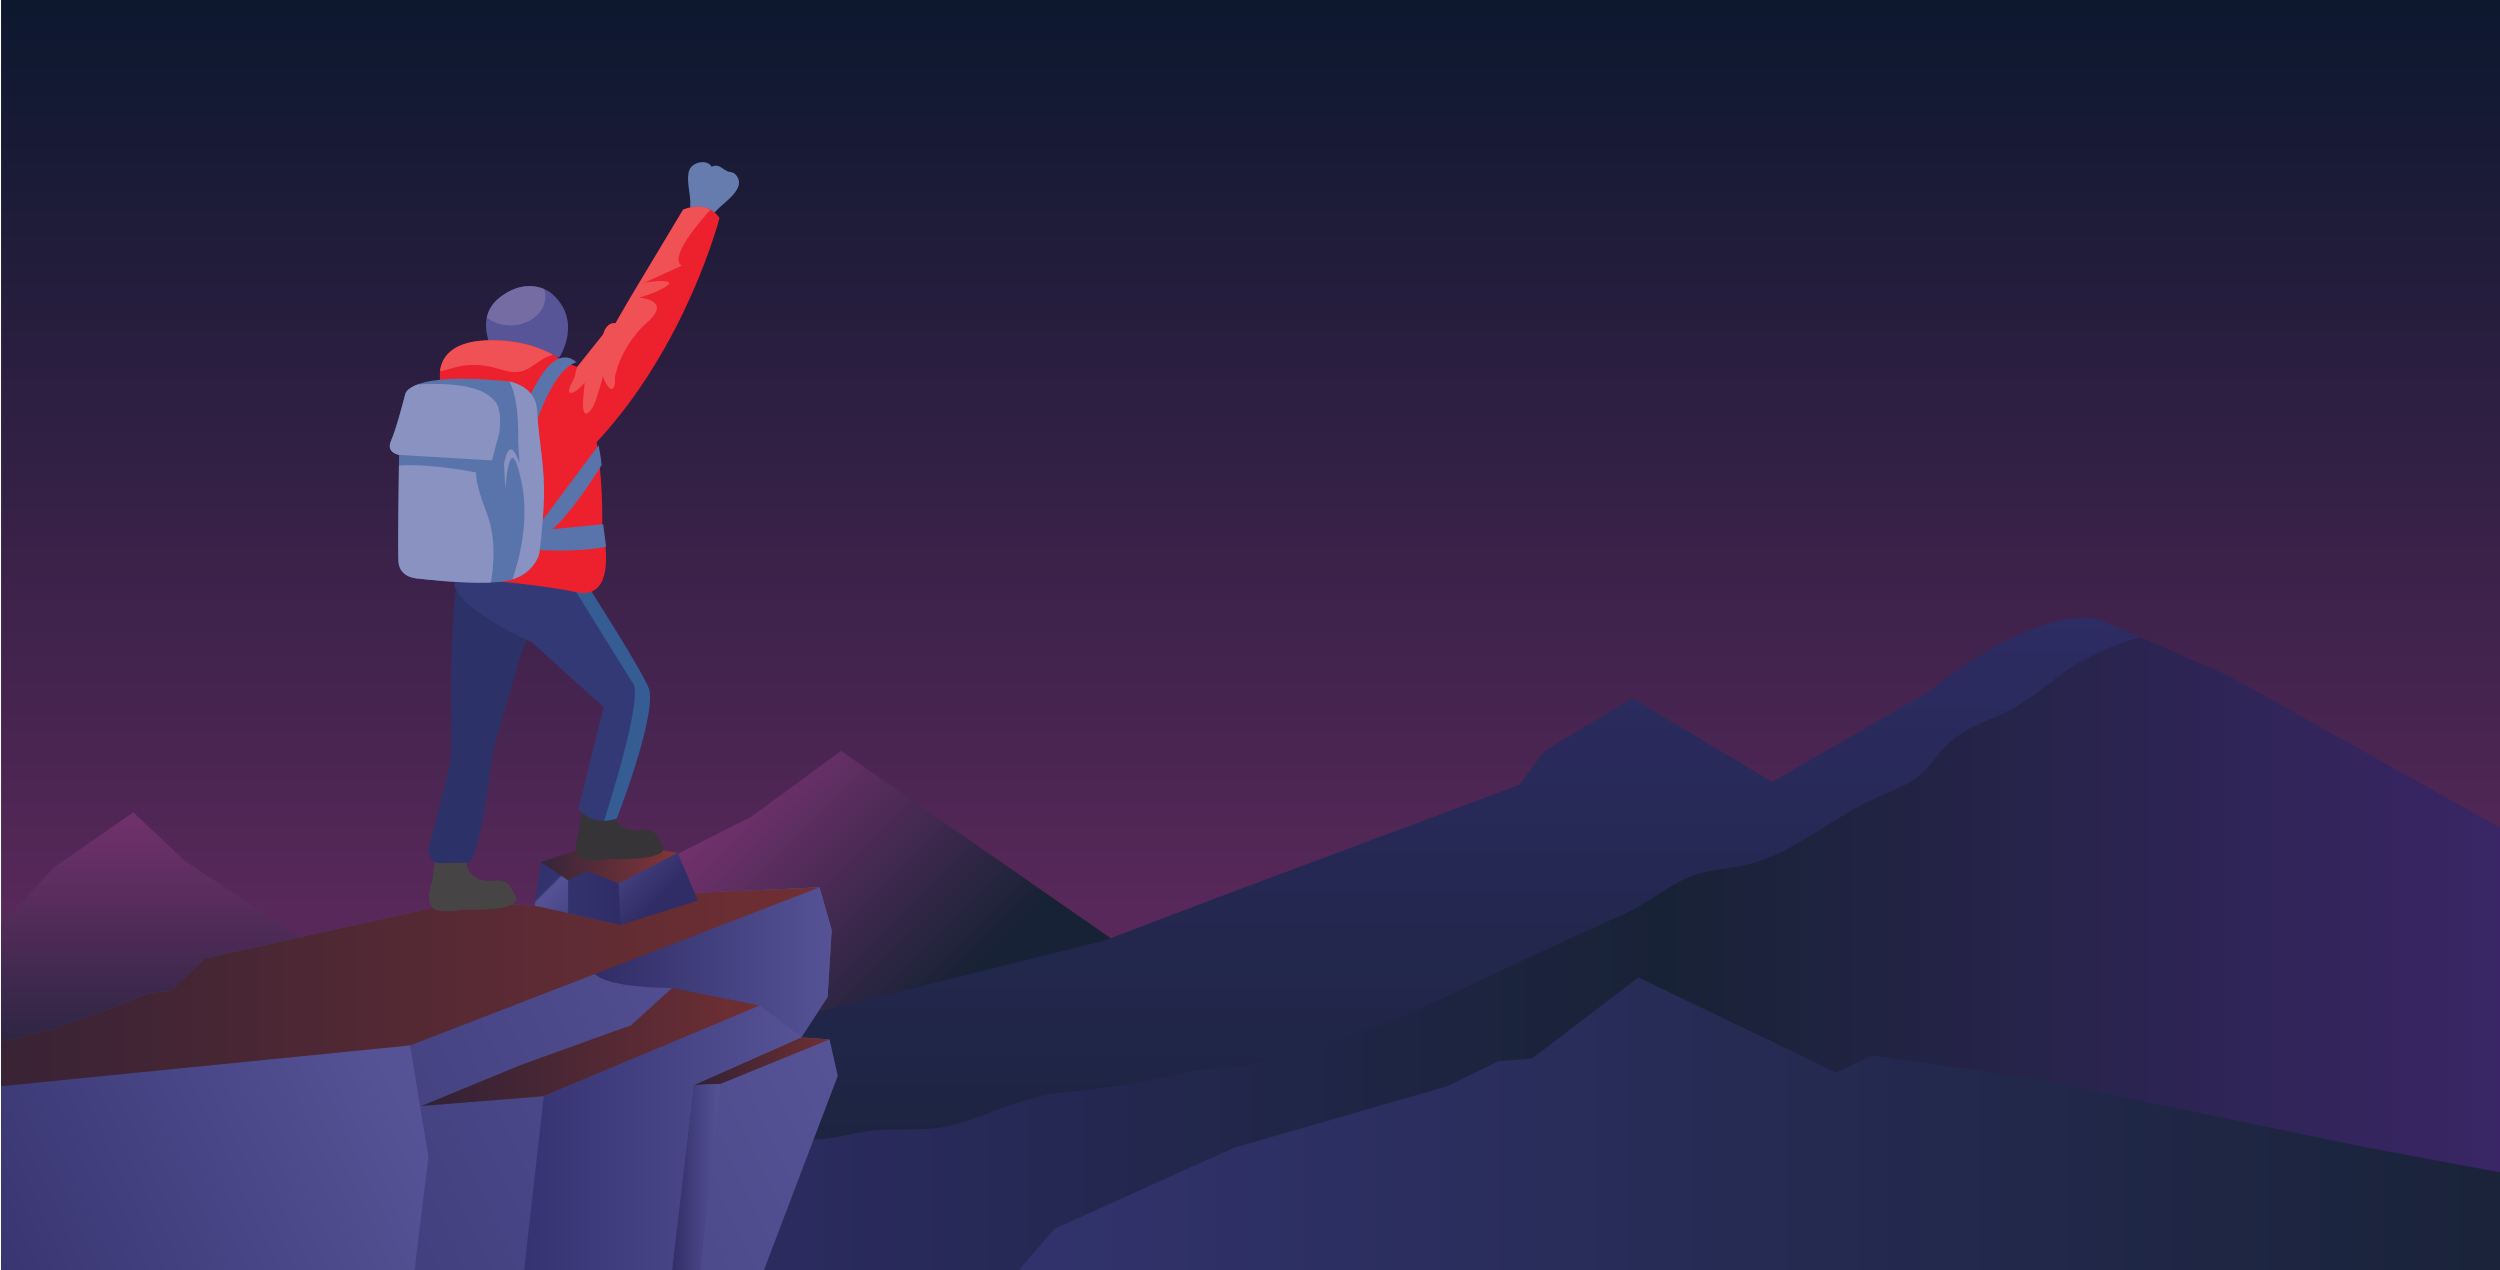 <svg enable-background="new 0 0 1920 975.7" viewBox="0 0 1920 975.7" xmlns="http://www.w3.org/2000/svg" xmlns:xlink="http://www.w3.org/1999/xlink"><clipPath id="a"><path d="m.8 0h1920v975.7h-1920z"/></clipPath><linearGradient id="b" gradientTransform="matrix(1944.3 0 0 -869 -868667.5 682246.5)" gradientUnits="userSpaceOnUse" x1="447.27" x2="447.27" y1="785.157" y2="784.09"><stop offset=".067" stop-color="#0d182f"/><stop offset=".999" stop-color="#6a2c64"/></linearGradient><linearGradient id="c"><stop offset="0" stop-color="#71316c"/><stop offset=".999" stop-color="#182236"/></linearGradient><linearGradient id="d" gradientTransform="matrix(491.7 0 0 -282.7 -218963.906 222669.766)" gradientUnits="userSpaceOnUse" x1="446.288" x2="446.759" xlink:href="#c" y1="785.157" y2="784.886"/><linearGradient id="e" gradientTransform="matrix(1426.8 0 0 -522.568 -636802.938 410824.844)" gradientUnits="userSpaceOnUse" x1="447.187" x2="447.187" y1="785.258" y2="784.258"><stop offset="0" stop-color="#2d2c64"/><stop offset=".999" stop-color="#182236"/></linearGradient><linearGradient id="f" gradientTransform="matrix(1426.8 0 0 -507.7 -636802.812 399170.906)" gradientUnits="userSpaceOnUse" x1="446.687" x2="447.687" y1="784.77" y2="784.77"><stop offset="0" stop-color="#2d2c64"/><stop offset=".522" stop-color="#182236"/><stop offset="1" stop-color="#3c2669"/></linearGradient><linearGradient id="g" gradientTransform="matrix(324.5 0 0 -231.2 -144670.203 182297.828)" gradientUnits="userSpaceOnUse" x1="446.123" x2="446.123" xlink:href="#c" y1="785.787" y2="784.787"/><linearGradient id="h"><stop offset="0" stop-color="#2f2c66"/><stop offset="1" stop-color="#555396"/></linearGradient><linearGradient id="i" gradientTransform="matrix(723.9 0 0 -418.8 -323216.812 329591)" gradientUnits="userSpaceOnUse" x1="446.357" x2="447.381" xlink:href="#h" y1="784.741" y2="785.018"/><linearGradient id="j" gradientTransform="matrix(184.474 0 0 -115.2 -81558.531 91314.25)" gradientUnits="userSpaceOnUse" x1="445.577" x2="444.577" y1="786.243" y2="786.243"><stop offset="0" stop-color="#555396"/><stop offset=".999" stop-color="#2f2c66"/></linearGradient><linearGradient id="k"><stop offset="0" stop-color="#32336e"/><stop offset=".031" stop-color="#555396"/><stop offset=".999" stop-color="#2f2c66"/></linearGradient><linearGradient id="l" gradientTransform="matrix(248.3 0 0 -191.4 -110623.602 151294.047)" gradientUnits="userSpaceOnUse" x1="445.7" x2="445.7" xlink:href="#k" y1="784.984" y2="785.984"/><linearGradient id="m"><stop offset="0" stop-color="#312135"/><stop offset="1" stop-color="#702f33"/></linearGradient><linearGradient id="n" gradientTransform="matrix(709.9 0 0 -201.7 -316958.812 159202.719)" gradientUnits="userSpaceOnUse" x1="446.37" x2="447.37" xlink:href="#m" y1="785.426" y2="785.426"/><linearGradient id="o" gradientTransform="matrix(1265.6 0 0 -295.9 -564538.562 233203.578)" gradientUnits="userSpaceOnUse" x1="446.647" x2="447.647" y1="785.079" y2="785.079"><stop offset="0" stop-color="#32336e"/><stop offset=".999" stop-color="#182236"/></linearGradient><linearGradient id="p" gradientTransform="matrix(125.4 0 0 -64.6 -55196.195 51565.684)" gradientUnits="userSpaceOnUse" x1="443.633" x2="444.232" xlink:href="#k" y1="787.901" y2="787.592"/><linearGradient id="q" gradientTransform="matrix(40.5 0 0 -47.1 -17220.199 37848.523)" gradientUnits="userSpaceOnUse" x1="435.963" x2="436.963" y1="788.997" y2="788.997"><stop offset="0" stop-color="#32336e"/><stop offset=".999" stop-color="#2f2c66"/></linearGradient><linearGradient id="r" gradientTransform="matrix(105.1 0 0 -32.7 -46117.418 26529.34)" gradientUnits="userSpaceOnUse" x1="442.747" x2="443.747" y1="791.049" y2="791.049"><stop offset="0" stop-color="#352539"/><stop offset="1" stop-color="#843538"/></linearGradient><linearGradient id="s" gradientTransform="matrix(104.3 0 0 -36.6 -45642.293 29741.227)" gradientUnits="userSpaceOnUse" x1="442.714" x2="443.714" xlink:href="#m" y1="790.333" y2="790.333"/><linearGradient id="t" gradientTransform="matrix(260.1 0 0 -90.6 -115494.102 72084.516)" gradientUnits="userSpaceOnUse" x1="445.281" x2="446.281" xlink:href="#m" y1="786.76" y2="786.76"/><linearGradient id="u" gradientTransform="matrix(409.5 0 0 -297.4 -182680 234433.094)" gradientUnits="userSpaceOnUse" x1="445.844" x2="446.91" xlink:href="#h" y1="784.929" y2="785.29"/><linearGradient id="v" gradientTransform="matrix(219.3 0 0 -260.1 -97184.094 205128)" gradientUnits="userSpaceOnUse" x1="444.962" x2="445.962" y1="785.181" y2="785.181"><stop offset="0" stop-color="#343270"/><stop offset="1" stop-color="#555396"/></linearGradient><linearGradient id="w" gradientTransform="matrix(40.5 0 0 -178.4 -17143.9 141067)" gradientUnits="userSpaceOnUse" x1="435.963" x2="436.963" y1="785.568" y2="785.568"><stop offset=".001" stop-color="#2d2a63"/><stop offset="1" stop-color="#555396"/></linearGradient><g clip-path="url(#a)"><path d="m-12.4 872.1h1944.3v-926.9h-1944.3z" fill="url(#b)"/><path d="m870.7 732.8-224.8-156.1-34.2 25.1-34.2 25.1-130 66-68.5 166.5 393.5-31.4z" fill="url(#d)"/><path d="m1956.5 656.3-245.2-137.2-98.1-42.9s-39.7-17.2-133.1 55.7l-119.1 68.6-107.4-64.3-67.7 40.7-18.7 25.7-212.5 79.3-107.4 40.7-263.6 65.5-54 208.9 1408.1-19.3z" fill="url(#e)"/><path d="m560.8 877c22.5-6.7 45.3-8.2 64.7-1.9 13.5 0 28.2-4.5 41.5-6.4 19.6-2.8 45 .6 63.4-4.3 30.3-7.9 53.2-22.1 87.4-25.5 31.8-3.2 57.8-6.6 88.8-14.5 21.1-5.4 43-2.9 63.3-9.4 37.6-12.1 81.5-22.2 117.7-38.9 52.7-24.4 104.6-50 157.5-73.1 17.3-7.6 31-19 47.5-27.3 18.4-9.1 34.7-7.3 53.8-12.8 34.2-9.9 63.1-36.8 96.3-50.9 22.8-9.7 30-12.2 44.5-30.8 15.2-19.4 28.7-23.2 51.3-33.4 24.8-11.2 40.9-30.4 62.9-41.6 14.2-7.3 28-13.2 42.3-16.8l67.7 29.6 245.2 137.2-18.7 321.6-1408.1 19.3z" fill="url(#f)"/><path d="m258.8 738.3-116.7-77-39.7-37.4-60.7 42-107.4 114.5 53.7 74.7 219.5-74.7z" fill="url(#g)"/><path d="m-80.5 820.1 126.1-31.2 46.7-17.1 21.8-9.3 17.1-1.6 26.5-24.9 182.1-40.5 46.7-1.5 40.5 3.1 28-7.8 174.4-7.8 9.3 32.7-3.1 51.4-20.3 31.1 21.8 1.6 6.3 28-59.2 155.7-566.7 118.3-97.8-4.7z" fill="url(#i)"/><path d="m534.4 768.1-18.2-9.3s-142.2 1 4.2-57.1c13.6-5.4 26-11.1 37.2-17l71.8-3.2 9.3 32.7-3.1 51.4-20.2 31.1-31.7-24.4z" fill="url(#j)"/><path d="m162.3 862.1 5.5 48.3-2.4 115.2-245.9 22.5v-191.4l172 4.6z" fill="url(#l)"/><path d="m73.6 840.3 88.7 21.8-182.1 7.8-60.7 13.3v-63.1l126.1-31.2 46.7-17.1 21.8-9.3 17.1-1.6 26.5-24.9 182.1-40.5 46.7-1.5 40.5 3.1 28-7.8 174.4-7.8-314.5 121.4z" fill="url(#n)"/><path d="m809.9 943.7 137.8-62.2 163.5-47.2 39.7-19.3 25.7-2.1 81.7-62.2 151.8 72.9 28-12.9 121.4 17.2 259.2 53.6 161.2 30 23.3 135.1-1265.6-19.3z" fill="url(#o)"/><path d="m536 691.6-59.2 18.7-66.2-14.8 4.7-33.4 49.8-16.4 55.3 9.3z" fill="url(#p)"/><path d="m436.3 676.1 3.9-12.1 33.9-.8 2.7 47.1-40.5-9z" fill="url(#q)"/><path d="m334.1 658.4-2 18s-7.8 19.3 3.7 22.7c0 0 10.3 1.7 18.7-.5 0 0 47.5 2.2 41.6-10.1s-9.2-13-18.9-12-20.8-5.4-19.3-19.2" fill="#474446"/><path d="m398.2 508.7-18.7 65.4-2.3 12.5s-9.3 79.9-18.7 76l-18.7.3s-9.3 2.3-10.9-10.1l17.1-67.7.8-15.6s-2.3-96.3 5.4-128.2l65.4 12.2z" fill="#2c3168"/><path d="m520.4 655-45.2 23.4-24.1-9.3-14.8 7-21-14 49.8-16.4z" fill="url(#r)"/><path d="m447 619.5-2 18s-7.8 19.3 3.7 22.7c0 0 10.3 1.7 18.7-.5 0 0 47.5 2.2 41.6-10.1s-9.2-13-18.9-12-20.8-5.4-19.3-19.2" fill="#363436"/><path d="m447.2 443.3s47.7 74.3 51.4 86.4c2.3 7.8-.8 35-24.9 98.9 0 0-17.1 7-29.6-7l19.5-78.6-55.3-49.8s-67.5-30.1-58.6-49.6c7.8-17.1 40.7-2.9 40.7-2.9z" fill="#323975"/><path d="m473.7 628.6c24.1-63.8 27.2-91.1 24.9-98.9-3.6-12.1-51.4-86.4-51.4-86.4l-2.4-.1-2.3 11.5 43.5 70s10.6 2.2-22 105.6c5.6-.1 9.7-1.7 9.7-1.7z" fill="#355d94"/><path d="m547.6 165.3c2.5-7.1 28.3-19.4 17.2-31.4-1.9-2.1-4.3-1.4-6.4-2.5-4.7-2.4-6.4-5.7-11.9-3.4-3.4-6-14.6-3.7-17.1 2.6-2.5 6.6.5 17 .7 23.7.2 4.7-.2 9.9.7 14.5 5-.5 11.5-1.9 16.8-3.5z" fill="#667bae"/><path d="m429.7 274.4s18.7-28.8-7-49.8c0 0-17.1-13.2-38.9 3.9s-3.1 45.1-3.1 45.1z" fill="#575497"/><path d="m338.8 296s-12.2-39 48.8-34.2c29.3 2.3 44.6 15.6 44.6 15.6l11.2 4.5 20-25.3s2.1-9.3 9.3-8.3l11.4-19.7 40.5-67.5s17.6-8.3 28 6.2c0 0-24.9 97.6-94.4 172.3 0 0 5.2 30.1 4.2 64.3 0 0 14.5 58.1-19.7 50.9s-96.7-11.5-96.7-11.5z" fill="#ed202d"/><path d="m545.7 161.1c-9.8-5.3-21.1 0-21.1 0l-40.5 67.5-11.4 19.7c-7.3-1-9.3 8.3-9.3 8.3l-19.4 24.3s-.1.1-.2.1c-.1.2-.3.4-.4.6l-.1.2c-1.1 2.1-1.4 6.1-2 7.8-1.3 3.7-4.6 7.4-4.3 11.5 3.5 2.8 9.7-5 12-7.1.1 3.6-4.7 30.4 3.8 22.1 4.1-4 6.1-13.3 7.9-18.7.9-2.8 2-5.8 2.1-8.8 1.2 3.7 6.6 15.4 9.2 7.3.8-2.4-.1-5.4.5-7.9.5-2.2 1.7-4 1.8-6.3 2.9-8.1 9.7-22.7 23-34.4 19.5-17.1-6.6-18.7-6.6-18.7l10.9-3.5c31.1-13.6-6.2-8.2-6.2-8.2l28-12.8c-9.4-6.6 12.6-32.4 22.3-43z" fill="#f05155"/><path d="m387.5 261.7c17.2 1.4 29.5 6.5 36.8 10.5-.2.2-.3.5-.5.7-9.5 2.2-15.1 10.8-24.5 12.5-7.4 1.4-13.9-1.7-21-3.4-8-1.9-17.2-2.4-25.3-.7-4.8 1-10 3.1-15.1 3.7 1.4-11.1 10.1-26.4 49.6-23.3z" fill="#f05155"/><path d="m383.8 228.5c14.9-11.7 27.6-9.2 34.2-6.5.5 1.8.9 3.6.9 5.5 0 12.4-12 22.4-26.9 22.4-7 0-13.3-2.2-18.1-5.9 1.1-5.5 4-10.9 9.9-15.5z" fill="#756ca3"/><g fill="#5974aa"><path d="m442.9 278.3s-16 .8-32.3 49.8l-7.4-14.4s18.7-53.7 39.7-35.4z"/><path d="m459.7 342s1.9 9.3 2.3 15.2c0 0-22.2 36.3-37.8 49.2l39-3.8 2.3 17.4s-28.3 5.7-64.9 1l14.1-18.9z"/><path d="m390.1 292.8s21.3 3.1 22.3 22.3c1.3 24.9 6.2 44.6 5.2 69s-3.6 41.5-3.6 41.5-4.7 19.2-30.1 21.3-62.3-2.6-62.3-2.6-15 0-15.6-13.5c-.5-13.5.5-81.5.5-81.5s-10.4-1.6-6.2-10.9 10.9-35.8 10.9-35.8 2.1-17.5 78.9-9.8z"/></g><path d="m300.4 338.5c4.2-9.3 10.9-35.8 10.9-35.8s.5-4 9.4-7.4c17.4-1.1 48-1 58.6 12.1 0 0 6.7 3.6 4.2 24.9l-5.7 21.3-71.1-4.2c-.1-0-10.5-1.6-6.3-10.9z" fill="#8a92c2"/><path d="m321.6 444.4s-15 0-15.6-13.5c-.4-10.6.1-55 .4-73.4 25.7-1.6 59.3 5.4 59.3 5.4s-1.6 6.2 8.3 31.7c7.6 19.5 4.8 42.9 3 52.8-24.6.9-55.4-3-55.4-3z" fill="#8a92c2"/><path d="m399 356.1-1-16.1c.5-27.5-3.2-40.7-6.9-47.1 4.1.9 20.5 5.3 21.4 22.1 1.3 24.9 6.2 44.6 5.2 69s-3.6 41.5-3.6 41.5-3.5 14.1-20.5 19.4c6-17.7 12.8-46.4 7-74.4-9.3-45.1-12.5 5.2-12.5 5.2l-1-19.2c4.6-25.3 11.9-.4 11.9-.4z" fill="#8a92c2"/><path d="m637.1 798.3-84 34.2-20.3.8 82.5-36.6z" fill="url(#s)"/><path d="m583.7 772.3-166.1 69.6-94 7.5 76.9-31.7 84.1-30.3 31.6-28.6z" fill="url(#t)"/><path d="m329 888.3-14.1-85.4-395.4 39.4.2 253.3 97.8 4.7 293.2-61.2z" fill="url(#u)"/><path d="m417.6 841.9-21 185.7-.6 4.8 116.6-26.3 20.2-172.8 82.5-36.6-31.6-24.4z" fill="url(#v)"/><path d="m553.1 832.5-19 178.4-21.5-4.8 20.2-172.8z" fill="url(#w)"/></g></svg>